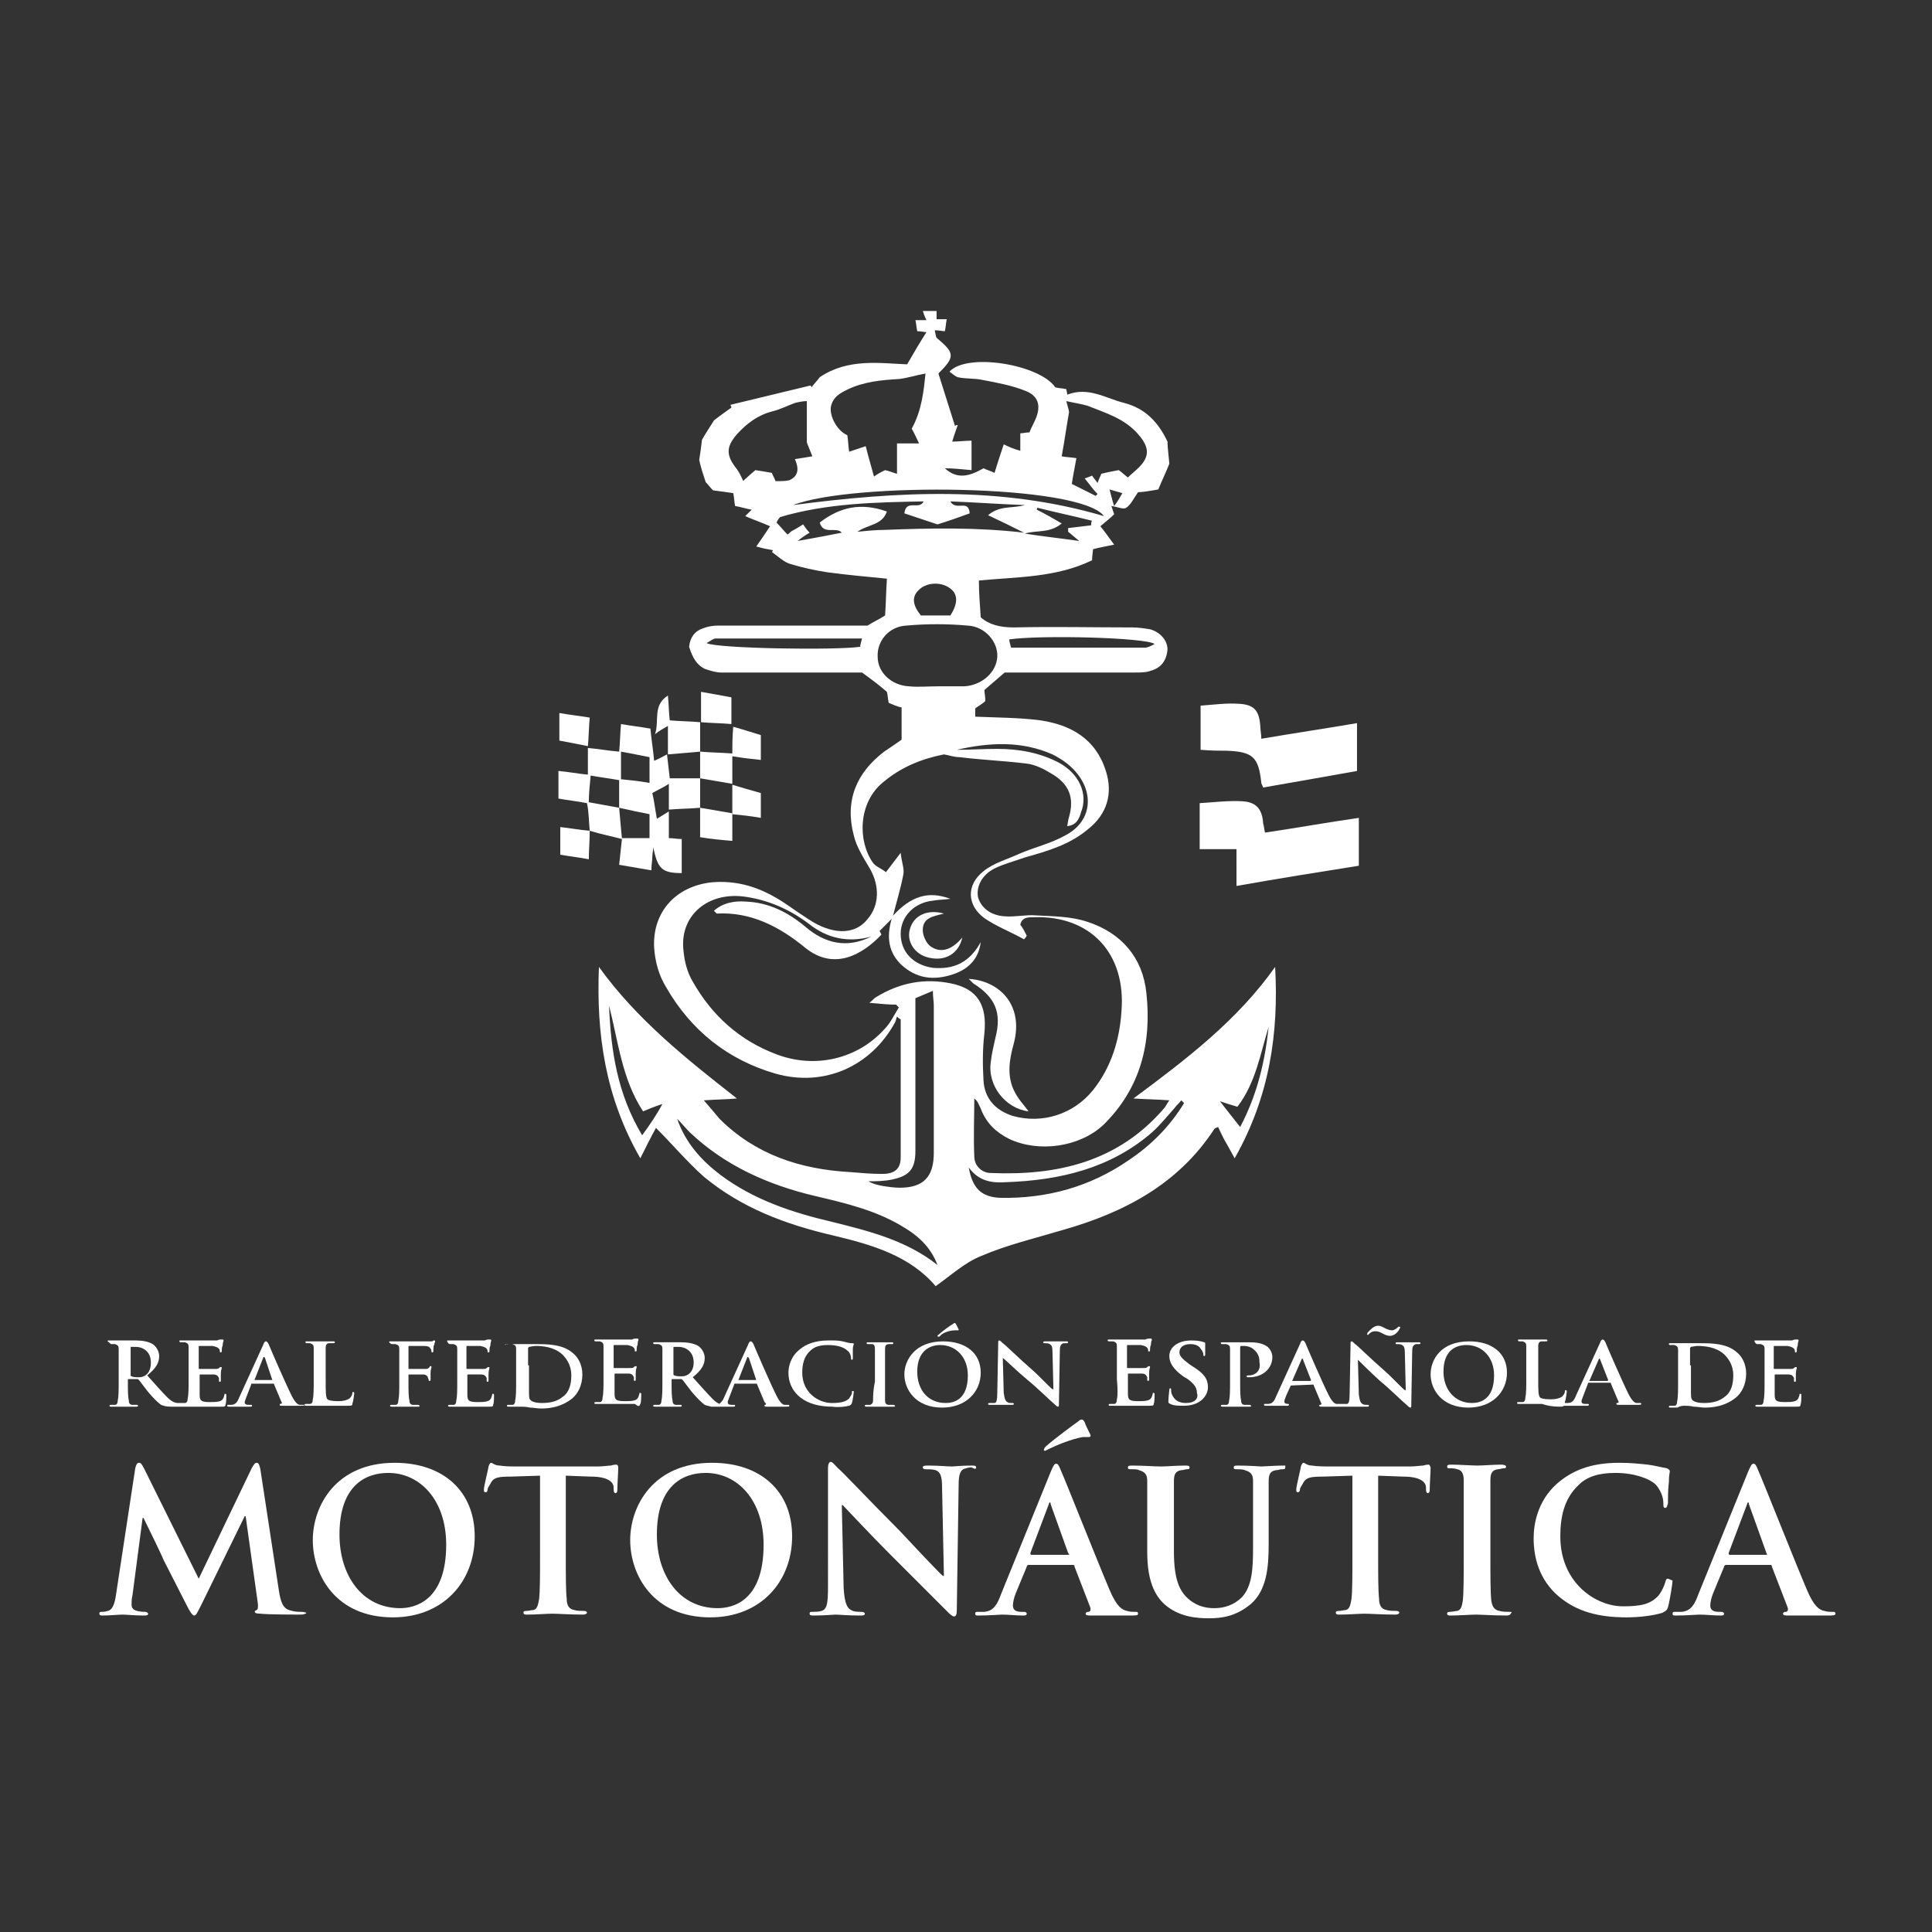 <?xml version="1.0" encoding="utf-8"?>
<!-- Generator: Adobe Illustrator 23.0.5, SVG Export Plug-In . SVG Version: 6.00 Build 0)  -->
<svg version="1.1" id="Capa_1" xmlns="http://www.w3.org/2000/svg" xmlns:xlink="http://www.w3.org/1999/xlink" x="0px" y="0px"
	 viewBox="0 0 210 210" style="enable-background:new 0 0 210 210;" xml:space="preserve">
<rect x="0" y="0" width="210" height="210" fill="#333333" stroke="none"/>
<style type="text/css">
	.st0{fill:#FFFFFF;}
</style>
<g>
	<path class="st0" d="M32.7,175.2c-0.3,0-0.7,0-1.3-0.2c-0.6-0.2-0.9-0.8-1.1-2.2l-2-13.1c-0.1-0.5-0.2-0.7-0.4-0.7
		s-0.3,0.2-0.5,0.5l-5.8,12.1l-5.9-11.9c-0.3-0.6-0.4-0.7-0.6-0.7s-0.3,0.2-0.4,0.6l-2.1,13.8c-0.1,0.7-0.3,1.6-0.9,1.7
		c-0.3,0.1-0.5,0.1-0.6,0.1c-0.2,0-0.3,0-0.3,0.2c0,0.2,0.2,0.2,0.4,0.2c0.7,0,1.7-0.1,2.1-0.1c0.4,0,1.4,0.1,2.3,0.1
		c0.3,0,0.5,0,0.5-0.2c0-0.1-0.2-0.2-0.3-0.2c-0.2,0-0.5,0-0.9-0.1c-0.4-0.1-0.6-0.3-0.6-0.7c0-0.3,0-0.6,0.1-1l1.1-8.4h0.1
		c0.8,1.6,2,4.1,2.2,4.6c0.3,0.6,2,3.9,2.5,4.9c0.3,0.6,0.6,1.1,0.8,1.1c0.2,0,0.3-0.2,0.8-1.2l4.7-9.6h0.1l1.3,9.3
		c0.1,0.6,0,0.9-0.1,0.9c-0.2,0.1-0.2,0.1-0.2,0.2c0,0.1,0.1,0.2,0.6,0.2c0.9,0.1,3.8,0.1,4.4,0.1c0.3,0,0.6-0.1,0.6-0.2
		C33,175.2,32.9,175.2,32.7,175.2z"/>
	<path class="st0" d="M42.9,159c-6.4,0-8.9,4.7-8.9,8.4c0,3.8,2.5,8.4,8.7,8.4c5.5,0,8.9-3.9,8.9-8.8S48.2,159,42.9,159z
		 M43.5,174.8c-4.1,0-6.6-3.5-6.6-8c0-5.3,2.8-6.7,5.3-6.7c3.5,0,6.3,3,6.3,7.8C48.5,174.1,45,174.8,43.5,174.8z"/>
	<path class="st0" d="M67,159.2c-0.1,0-0.3,0-0.6,0.1c-0.3,0-0.8,0.1-1.5,0.1h-8.5c-0.7,0-1.5,0-2.1-0.1c-0.5,0-0.8-0.3-0.9-0.3
		c-0.1,0-0.2,0.1-0.3,0.4c0,0.2-0.5,2.1-0.5,2.5c0,0.2,0,0.3,0.2,0.3c0.1,0,0.2-0.1,0.2-0.3c0-0.2,0.2-0.4,0.4-0.8
		c0.3-0.5,0.8-0.6,2.1-0.6l3.2-0.1v8.8c0,2,0,3.7-0.1,4.6c-0.1,0.6-0.2,1.1-0.6,1.2c-0.2,0-0.5,0.1-0.8,0.1c-0.3,0-0.3,0.1-0.3,0.2
		c0,0.2,0.2,0.2,0.4,0.2c0.9,0,2.2-0.1,2.7-0.1c0.6,0,2,0.1,3.4,0.1c0.2,0,0.4-0.1,0.4-0.2c0-0.1-0.1-0.2-0.3-0.2
		c-0.3,0-0.8,0-1.1-0.1c-0.6-0.1-0.8-0.6-0.8-1.2c-0.1-0.9-0.1-2.6-0.1-4.6v-8.8l2.7,0.1c1.9,0,2.5,0.6,2.5,1.2l0,0.2
		c0,0.3,0.1,0.4,0.2,0.4c0.1,0,0.2-0.1,0.2-0.3c0-0.6,0.1-2,0.1-2.5C67.2,159.3,67.1,159.2,67,159.2z"/>
	<path class="st0" d="M77.4,159c-6.4,0-8.9,4.7-8.9,8.4c0,3.8,2.5,8.4,8.7,8.4c5.5,0,8.9-3.9,8.9-8.8S82.7,159,77.4,159z M78,174.8
		c-4.1,0-6.6-3.5-6.6-8c0-5.3,2.8-6.7,5.3-6.7c3.5,0,6.3,3,6.3,7.8C83,174.1,79.6,174.8,78,174.8z"/>
	<path class="st0" d="M106.1,159.5c0-0.2-0.2-0.2-0.5-0.2c-1.1,0-1.9,0.1-2.1,0.1c-0.5,0-1.5-0.1-2.6-0.1c-0.3,0-0.6,0-0.6,0.2
		c0,0.1,0.1,0.2,0.3,0.2c0.3,0,0.8,0,1.1,0.1c0.5,0.2,0.7,0.6,0.7,1.9l0.2,9.6h-0.1c-0.4-0.3-3.3-3.4-4.7-4.9
		c-3.1-3.1-6.4-6.6-6.7-6.8c-0.4-0.4-0.6-0.7-0.8-0.7c-0.2,0-0.3,0.3-0.3,0.7L90,172.4c0,1.9-0.1,2.5-0.7,2.7
		c-0.3,0.1-0.7,0.1-1,0.1c-0.2,0-0.3,0-0.3,0.2c0,0.2,0.2,0.2,0.5,0.2c1.1,0,2.1-0.1,2.3-0.1c0.4,0,1.3,0.1,2.7,0.1
		c0.3,0,0.5,0,0.5-0.2c0-0.1-0.1-0.2-0.4-0.2c-0.3,0-0.8,0-1.1-0.2c-0.4-0.2-0.7-0.7-0.8-2.4l-0.2-9h0.1c0.4,0.4,2.8,3,5.1,5.3
		c2.2,2.2,5,5,6.3,6.3c0.2,0.2,0.5,0.5,0.7,0.5c0.2,0,0.3-0.2,0.3-0.7l0.2-13.6c0-1.2,0.2-1.7,0.8-1.8c0.3-0.1,0.4-0.1,0.6-0.1
		C106,159.7,106.1,159.7,106.1,159.5z"/>
	<path class="st0" d="M123.4,175.2c-0.3,0-0.6,0-0.9-0.1c-0.5-0.1-1.1-0.4-1.9-2.3c-1.4-3.3-4.8-11.9-5.3-13
		c-0.2-0.5-0.3-0.7-0.5-0.7c-0.2,0-0.3,0.2-0.6,0.9l-5.4,13.3c-0.4,1.1-0.8,1.8-1.8,1.9c-0.2,0-0.5,0-0.7,0c-0.2,0-0.3,0-0.3,0.2
		c0,0.2,0.1,0.2,0.4,0.2c1.1,0,2.3-0.1,2.5-0.1c0.7,0,1.6,0.1,2.3,0.1c0.2,0,0.4,0,0.4-0.2c0-0.1-0.1-0.2-0.3-0.2h-0.3
		c-0.7,0-0.9-0.3-0.9-0.7c0-0.3,0.1-0.8,0.3-1.3l1.2-2.9c0-0.1,0.1-0.2,0.2-0.2h4.8c0.1,0,0.2,0,0.2,0.2l1.7,4.4
		c0.1,0.3,0,0.5-0.2,0.5c-0.2,0-0.3,0.1-0.3,0.2c0,0.2,0.3,0.2,0.6,0.2c1.7,0,3.3,0,4.1,0c0.8,0,1,0,1-0.2
		C123.7,175.2,123.6,175.2,123.4,175.2z M116.1,169h-4c-0.1,0-0.1-0.1-0.1-0.2l2-5.3c0-0.1,0.1-0.2,0.1-0.2c0.1,0,0.1,0.1,0.1,0.2
		l1.9,5.3C116.3,169,116.2,169,116.1,169z"/>
	<path class="st0" d="M113.6,157.7c0,0,0.2-0.1,0.4-0.2c0.8-0.4,2.5-1.1,3.7-1.3c0.4,0,0.6,0,0.7,0c0.1,0,0.2-0.1,0.1-0.3
		c-0.3-0.6-0.5-1-0.6-1.3c-0.1-0.2-0.2-0.3-0.3-0.3c-0.1,0-0.2,0-0.4,0.2c-0.3,0.2-2.6,1.9-3.5,2.7c-0.1,0.1-0.2,0.2-0.2,0.3
		C113.4,157.6,113.5,157.7,113.6,157.7z"/>
	<path class="st0" d="M139.5,159.3c-0.8,0-2.2,0.1-2.4,0.1c0,0-1.4-0.1-2.5-0.1c-0.3,0-0.5,0-0.5,0.2s0.1,0.2,0.4,0.2
		c0.2,0,0.6,0,0.8,0.1c0.7,0.2,0.9,0.5,0.9,1.2c0,0.7,0,1.3,0,4.6v2.7c0,2.2-0.1,4.1-1.2,5.3c-0.9,0.9-2,1.2-3,1.2
		c-0.7,0-1.7-0.1-2.7-0.9c-1.1-0.9-1.7-2.2-1.7-5.3v-3c0-3.3,0-3.9,0-4.6c0-0.8,0.2-1.1,0.8-1.2c0.3,0,0.4-0.1,0.6-0.1
		c0.2,0,0.3,0,0.3-0.2s-0.2-0.2-0.5-0.2c-0.8,0-2.1,0.1-2.6,0.1c-0.6,0-2-0.1-3.1-0.1c-0.3,0-0.5,0-0.5,0.2s0.1,0.2,0.4,0.2
		c0.3,0,0.7,0,0.8,0.1c0.7,0.2,0.9,0.5,0.9,1.2c0,0.7,0,1.3,0,4.6v3.1c0,3.1,0.8,4.7,1.9,5.7c1.6,1.4,3.6,1.5,4.8,1.5
		c1.4,0,2.9-0.2,4.5-1.5c1.8-1.5,2-4.1,2-6.5v-2.3c0-3.3,0-3.9,0-4.6c0-0.8,0.2-1.1,0.8-1.2c0.3,0,0.4-0.1,0.6-0.1
		c0.3,0,0.4,0,0.4-0.2S139.8,159.3,139.5,159.3z"/>
	<path class="st0" d="M155.3,159.2c-0.1,0-0.3,0-0.6,0.1c-0.3,0-0.8,0.1-1.5,0.1h-8.5c-0.7,0-1.5,0-2.1-0.1c-0.5,0-0.8-0.3-0.9-0.3
		c-0.1,0-0.2,0.1-0.3,0.4c0,0.2-0.5,2.1-0.5,2.5c0,0.2,0,0.3,0.2,0.3c0.1,0,0.2-0.1,0.2-0.3c0-0.2,0.2-0.4,0.4-0.8
		c0.3-0.5,0.8-0.6,2.1-0.6l3.2-0.1v8.8c0,2,0,3.7-0.1,4.6c-0.1,0.6-0.2,1.1-0.6,1.2c-0.2,0-0.5,0.1-0.8,0.1c-0.3,0-0.3,0.1-0.3,0.2
		c0,0.2,0.2,0.2,0.4,0.2c0.9,0,2.2-0.1,2.7-0.1c0.6,0,2,0.1,3.4,0.1c0.2,0,0.4-0.1,0.4-0.2c0-0.1-0.1-0.2-0.3-0.2
		c-0.3,0-0.8,0-1.1-0.1c-0.6-0.1-0.8-0.6-0.8-1.2c-0.1-0.9-0.1-2.6-0.1-4.6v-8.8l2.7,0.1c1.9,0,2.5,0.6,2.5,1.2l0,0.2
		c0,0.3,0.1,0.4,0.2,0.4c0.1,0,0.2-0.1,0.2-0.3c0-0.6,0.1-2,0.1-2.5C155.4,159.3,155.4,159.2,155.3,159.2z"/>
	<path class="st0" d="M164.1,175.2c-0.3,0-0.8,0-1.1-0.1c-0.6-0.1-0.8-0.5-0.9-1.1c-0.1-0.9-0.1-2.6-0.1-4.7v-3.8c0-3.3,0-3.9,0-4.6
		c0-0.8,0.2-1.1,0.8-1.2c0.3,0,0.4-0.1,0.6-0.1c0.2,0,0.3,0,0.3-0.2c0-0.1-0.2-0.2-0.5-0.2c-0.8,0-2.1,0.1-2.6,0.1
		c-0.6,0-2-0.1-2.8-0.1c-0.3,0-0.5,0-0.5,0.2c0,0.2,0.1,0.2,0.3,0.2c0.3,0,0.5,0,0.8,0.1c0.5,0.1,0.7,0.5,0.7,1.2c0,0.7,0,1.3,0,4.6
		v3.8c0,2.1,0,3.8-0.1,4.7c-0.1,0.6-0.2,1-0.6,1.1c-0.2,0-0.5,0.1-0.8,0.1c-0.3,0-0.3,0.1-0.3,0.2c0,0.2,0.2,0.2,0.4,0.2
		c0.9,0,2.2-0.1,2.7-0.1c0.6,0,1.9,0.1,3.4,0.1c0.2,0,0.4-0.1,0.4-0.2C164.4,175.2,164.3,175.2,164.1,175.2z"/>
	<path class="st0" d="M181.3,171.6c-0.2,0-0.2,0.1-0.3,0.4c-0.1,0.4-0.4,1-0.7,1.4c-0.9,1-2,1.2-3.9,1.2c-2.9,0-6.8-2.5-6.8-7.6
		c0-2.1,0.4-4.1,2-5.6c0.9-0.9,2.2-1.3,4-1.3c2,0,3.7,0.6,4.4,1.3c0.5,0.6,0.8,1.3,0.8,2c0,0.3,0,0.5,0.2,0.5c0.2,0,0.2-0.2,0.3-0.5
		c0-0.4,0-1.6,0.1-2.3c0-0.8,0.1-1,0.1-1.2c0-0.1-0.1-0.2-0.3-0.3c-0.6-0.1-1.3-0.3-2.1-0.4c-1-0.1-1.8-0.2-3.1-0.2
		c-3.2,0-5.2,0.9-6.8,2.3c-2.1,1.9-2.5,4.4-2.5,5.9c0,2.1,0.6,4.5,2.7,6.3c2,1.7,4.4,2.3,7.4,2.3c1.4,0,3-0.2,3.9-0.5
		c0.4-0.2,0.5-0.3,0.6-0.6c0.2-0.7,0.5-2.6,0.5-2.9C181.5,171.7,181.4,171.6,181.3,171.6z"/>
	<path class="st0" d="M199.2,175.2c-0.3,0-0.6,0-0.9-0.1c-0.5-0.1-1.1-0.4-1.9-2.3c-1.4-3.3-4.8-11.9-5.3-13
		c-0.2-0.5-0.3-0.7-0.5-0.7c-0.2,0-0.3,0.2-0.6,0.9l-5.4,13.3c-0.4,1.1-0.8,1.8-1.8,1.9c-0.2,0-0.5,0-0.7,0c-0.2,0-0.3,0-0.3,0.2
		c0,0.2,0.1,0.2,0.4,0.2c1.1,0,2.3-0.1,2.5-0.1c0.7,0,1.6,0.1,2.3,0.1c0.2,0,0.4,0,0.4-0.2c0-0.1-0.1-0.2-0.3-0.2h-0.3
		c-0.7,0-0.9-0.3-0.9-0.7c0-0.3,0.1-0.8,0.3-1.3l1.2-2.9c0-0.1,0.1-0.2,0.2-0.2h4.8c0.1,0,0.2,0,0.2,0.2l1.7,4.4
		c0.1,0.3,0,0.5-0.2,0.5c-0.2,0-0.3,0.1-0.3,0.2c0,0.2,0.3,0.2,0.6,0.2c1.7,0,3.3,0,4.1,0c0.8,0,1,0,1-0.2
		C199.5,175.2,199.4,175.2,199.2,175.2z M192,169h-4c-0.1,0-0.1-0.1-0.1-0.2l2-5.3c0-0.1,0.1-0.2,0.1-0.2c0.1,0,0.1,0.1,0.1,0.2
		l1.9,5.3C192.1,169,192.1,169,192,169z"/>
	<path class="st0" d="M12.1,146.1c0.1,0,0.3,0,0.4,0c0.3,0.1,0.4,0.2,0.4,0.5c0,0.3,0,0.6,0,2v1.6c0,0.8,0,1.6-0.1,2
		c0,0.3-0.1,0.5-0.3,0.5c-0.1,0-0.2,0-0.4,0c-0.1,0-0.2,0-0.2,0.1c0,0.1,0.1,0.1,0.2,0.1c0.4,0,1,0,1.2,0c0.2,0,0.9,0,1.5,0
		c0.1,0,0.2,0,0.2-0.1c0,0,0-0.1-0.1-0.1c-0.1,0-0.3,0-0.5,0c-0.3,0-0.4-0.2-0.4-0.5c-0.1-0.4-0.1-1.1-0.1-2V150
		c0-0.1,0-0.1,0.1-0.1l0.9,0c0.1,0,0.1,0,0.2,0.1c0.1,0.1,0.6,0.8,1,1.3c0.6,0.7,1,1.1,1.4,1.4c0.3,0.1,0.5,0.2,1.1,0.2h1
		c0,0,0.1,0,0.1,0c0,0,0.1,0,0.1,0c0.2,0,0.5,0,0.7,0c0.2,0,0.5,0,0.6,0c0.3,0,0.6,0,1.1,0c0.4,0,1,0,1.8,0c0.4,0,0.5,0,0.5-0.2
		c0.1-0.2,0.1-0.8,0.1-1c0-0.1,0-0.2-0.1-0.2c-0.1,0-0.1,0-0.1,0.1c-0.1,0.4-0.2,0.6-0.5,0.7c-0.3,0.1-0.7,0.1-1,0.1
		c-1,0-1.2-0.1-1.2-0.8c0-0.3,0-1.1,0-1.4v-0.7c0-0.1,0-0.1,0.1-0.1c0.2,0,1.3,0,1.4,0c0.4,0,0.5,0.2,0.6,0.4c0,0.1,0,0.2,0,0.3
		c0,0,0,0.1,0.1,0.1c0.1,0,0.1-0.1,0.1-0.2c0-0.1,0-0.4,0-0.6c0-0.5,0.1-0.6,0.1-0.7c0-0.1,0-0.1-0.1-0.1c-0.1,0-0.1,0-0.2,0.1
		c-0.1,0.1-0.2,0.1-0.5,0.1c-0.2,0-1.4,0-1.6,0c-0.1,0-0.1,0-0.1-0.1v-2.3c0-0.1,0-0.1,0.1-0.1c0.2,0,1.3,0,1.4,0
		c0.5,0.1,0.6,0.2,0.7,0.3c0.1,0.1,0.1,0.3,0.1,0.3c0,0.1,0,0.1,0.1,0.1c0.1,0,0.1-0.1,0.1-0.1c0-0.1,0-0.5,0.1-0.6
		c0-0.4,0.1-0.5,0.1-0.6c0,0,0-0.1-0.1-0.1c-0.1,0-0.1,0-0.2,0c-0.1,0-0.2,0-0.4,0.1c-0.2,0-2.2,0-2.5,0c-0.1,0-0.4,0-0.6,0
		c-0.3,0-0.5,0-0.8,0c-0.2,0-0.2,0-0.2,0.1c0,0.1,0.1,0.1,0.2,0.1c0.1,0,0.3,0,0.4,0c0.3,0.1,0.4,0.2,0.4,0.5c0,0.3,0,0.6,0,2v1.6
		c0,0.8,0,1.6-0.1,2c0,0.3-0.1,0.5-0.3,0.5c-0.1,0-0.2,0-0.4,0c0,0,0,0-0.1,0c0,0,0,0,0,0c-0.1,0-0.2,0-0.3,0
		c-0.2,0-0.6-0.1-1.1-0.6c-0.6-0.6-1.3-1.4-2.2-2.4c1-0.8,1.3-1.4,1.3-2.1c0-0.6-0.4-1.1-0.7-1.3c-0.5-0.3-1.2-0.4-1.9-0.4
		c-0.3,0-1.1,0-1.4,0c-0.2,0-0.9,0-1.4,0c-0.2,0-0.2,0-0.2,0.1C12,146,12,146.1,12.1,146.1z M14.2,146.5c0-0.1,0-0.1,0.1-0.1
		c0.1,0,0.3,0,0.5,0c0.6,0,1.6,0.4,1.6,1.7c0,0.8-0.3,1.2-0.6,1.4c-0.2,0.1-0.3,0.2-0.7,0.2c-0.3,0-0.6,0-0.8-0.1
		c-0.1,0-0.1-0.1-0.1-0.2V146.5z"/>
	<path class="st0" d="M33,152.7c-0.1,0-0.3,0-0.4,0c-0.2,0-0.5-0.2-0.9-1c-0.7-1.4-2.3-5.1-2.5-5.6c-0.1-0.2-0.2-0.3-0.3-0.3
		c-0.1,0-0.2,0.1-0.3,0.4l-2.6,5.7c-0.2,0.5-0.4,0.8-0.9,0.8c-0.1,0-0.2,0-0.3,0c-0.1,0-0.1,0-0.1,0.1c0,0.1,0.1,0.1,0.2,0.1
		c0.5,0,1.1,0,1.2,0c0.3,0,0.8,0,1.1,0c0.1,0,0.2,0,0.2-0.1c0-0.1,0-0.1-0.2-0.1h-0.2c-0.3,0-0.4-0.1-0.4-0.3c0-0.1,0.1-0.3,0.2-0.6
		l0.5-1.3c0-0.1,0-0.1,0.1-0.1h2.3c0.1,0,0.1,0,0.1,0.1l0.8,1.9c0.1,0.1,0,0.2-0.1,0.2c-0.1,0-0.1,0-0.1,0.1c0,0.1,0.1,0.1,0.3,0.1
		c0.8,0,1.6,0,1.9,0c0.4,0,0.5,0,0.5-0.1C33.2,152.7,33.1,152.7,33,152.7z M29.6,150h-1.9c0,0-0.1,0,0-0.1l0.9-2.3
		c0,0,0-0.1,0.1-0.1s0,0,0.1,0.1L29.6,150C29.6,150,29.6,150,29.6,150z"/>
	<path class="st0" d="M34.8,152.8c0.4,0,0.8,0,1.2,0c0.5,0,1,0,1.7,0c0.5,0,0.6,0,0.6-0.2c0.1-0.3,0.2-1,0.2-1.1
		c0-0.1,0-0.2-0.1-0.2c-0.1,0-0.1,0.1-0.1,0.1c0,0.2-0.1,0.4-0.3,0.6c-0.3,0.2-0.7,0.3-1.2,0.3c-0.8,0-1.1-0.1-1.2-0.2
		c-0.2-0.2-0.2-0.8-0.2-2v-1.6c0-1.4,0-1.7,0-2c0-0.3,0.1-0.5,0.4-0.5c0.1,0,0.3,0,0.4,0c0.1,0,0.2,0,0.2-0.1c0-0.1-0.1-0.1-0.2-0.1
		c-0.4,0-1.1,0-1.4,0c-0.3,0-0.9,0-1.4,0c-0.2,0-0.2,0-0.2,0.1c0,0.1,0.1,0.1,0.2,0.1c0.1,0,0.3,0,0.3,0c0.3,0.1,0.4,0.2,0.4,0.5
		c0,0.3,0,0.6,0,2v1.6c0,0.8,0,1.6-0.1,2c0,0.3-0.1,0.5-0.3,0.5c-0.1,0-0.2,0-0.4,0c-0.1,0-0.2,0-0.2,0.1c0,0.1,0.1,0.1,0.2,0.1
		c0.2,0,0.5,0,0.7,0C34.5,152.8,34.7,152.8,34.8,152.8z"/>
	<path class="st0" d="M42.6,146.1c0.1,0,0.3,0,0.4,0c0.3,0.1,0.4,0.2,0.4,0.5c0,0.3,0,0.6,0,2v1.6c0,0.9,0,1.6-0.1,2
		c0,0.3-0.1,0.5-0.3,0.5c-0.1,0-0.2,0-0.4,0c-0.1,0-0.2,0-0.2,0.1c0,0.1,0.1,0.1,0.2,0.1c0.4,0,1,0,1.3,0c0.3,0,0.9,0,1.5,0
		c0.2,0,0.2,0,0.2-0.1c0,0,0-0.1-0.2-0.1c-0.1,0-0.4,0-0.5,0c-0.3,0-0.4-0.2-0.4-0.5c-0.1-0.4-0.1-1.1-0.1-2v-0.7
		c0-0.1,0-0.1,0.1-0.1c0.2,0,1.3,0,1.5,0c0.3,0,0.5,0.2,0.5,0.3c0,0.1,0.1,0.2,0.1,0.3c0,0.1,0,0.1,0.1,0.1c0.1,0,0.1-0.1,0.1-0.2
		c0-0.1,0-0.5,0-0.7c0-0.3,0.1-0.5,0.1-0.6c0-0.1,0-0.1-0.1-0.1c-0.1,0-0.1,0-0.1,0.1c-0.1,0.1-0.2,0.2-0.4,0.2c-0.1,0-0.3,0-0.5,0
		l-1.3,0c-0.1,0-0.1,0-0.1-0.1v-2.3c0-0.1,0-0.1,0.1-0.1l1.6,0c0.4,0,0.6,0.1,0.7,0.3c0.1,0.1,0.1,0.3,0.1,0.3c0,0.1,0,0.1,0.1,0.1
		c0.1,0,0.1-0.1,0.1-0.1c0-0.1,0-0.7,0.1-0.7c0-0.2,0.1-0.3,0.1-0.4c0,0,0-0.1-0.1-0.1c-0.1,0-0.1,0-0.2,0.1c-0.1,0-0.2,0-0.4,0
		c-0.2,0-2.3,0-2.7,0c-0.1,0-0.4,0-0.6,0c-0.3,0-0.6,0-0.8,0c-0.2,0-0.2,0-0.2,0.1C42.4,146,42.5,146.1,42.6,146.1z"/>
	<path class="st0" d="M48.9,146.1c0.1,0,0.3,0,0.4,0c0.3,0.1,0.4,0.2,0.4,0.5c0,0.3,0,0.6,0,2v1.6c0,0.8,0,1.6-0.1,2
		c0,0.3-0.1,0.5-0.3,0.5c-0.1,0-0.2,0-0.4,0c-0.1,0-0.2,0-0.2,0.1c0,0.1,0.1,0.1,0.2,0.1c0.2,0,0.5,0,0.7,0c0.2,0,0.5,0,0.6,0
		c0.3,0,0.6,0,1.1,0c0.4,0,1,0,1.8,0c0.4,0,0.5,0,0.5-0.2c0.1-0.2,0.1-0.8,0.1-1c0-0.1,0-0.2-0.1-0.2c-0.1,0-0.1,0-0.1,0.1
		c-0.1,0.4-0.2,0.6-0.5,0.7c-0.3,0.1-0.7,0.1-1,0.1c-1,0-1.2-0.1-1.2-0.8c0-0.3,0-1.1,0-1.4v-0.7c0-0.1,0-0.1,0.1-0.1
		c0.2,0,1.3,0,1.4,0c0.4,0,0.5,0.2,0.6,0.4c0,0.1,0,0.2,0,0.3c0,0,0,0.1,0.1,0.1c0.1,0,0.1-0.1,0.1-0.2c0-0.1,0-0.4,0-0.6
		c0-0.5,0.1-0.6,0.1-0.7c0-0.1,0-0.1-0.1-0.1c-0.1,0-0.1,0-0.2,0.1c-0.1,0.1-0.2,0.1-0.5,0.1c-0.2,0-1.4,0-1.6,0
		c-0.1,0-0.1,0-0.1-0.1v-2.3c0-0.1,0-0.1,0.1-0.1c0.2,0,1.3,0,1.4,0c0.5,0.1,0.6,0.2,0.7,0.3c0.1,0.1,0.1,0.3,0.1,0.3
		c0,0.1,0,0.1,0.1,0.1c0.1,0,0.1-0.1,0.1-0.1c0-0.1,0-0.5,0.1-0.6c0-0.4,0.1-0.5,0.1-0.6c0,0,0-0.1-0.1-0.1c-0.1,0-0.1,0-0.2,0
		c-0.1,0-0.2,0-0.4,0.1c-0.2,0-2.2,0-2.5,0c-0.1,0-0.4,0-0.6,0c-0.3,0-0.5,0-0.8,0c-0.2,0-0.2,0-0.2,0.1
		C48.7,146,48.8,146.1,48.9,146.1z"/>
	<path class="st0" d="M55.3,146.1c0.1,0,0.3,0,0.4,0c0.3,0.1,0.4,0.2,0.4,0.5c0,0.3,0,0.6,0,2v1.6c0,0.8,0,1.6-0.1,2
		c0,0.3-0.1,0.5-0.3,0.5c-0.1,0-0.2,0-0.4,0c-0.1,0-0.2,0-0.2,0.1c0,0.1,0.1,0.1,0.2,0.1c0.2,0,0.5,0,0.7,0c0.2,0,0.5,0,0.6,0
		c0.3,0,0.6,0,1,0.1c0.4,0,0.8,0.1,1.2,0.1c1.9,0,2.9-0.7,3.4-1.1c0.6-0.5,1.1-1.4,1.1-2.6c0-1.1-0.5-1.9-1-2.3c-1.1-1-2.8-1-4.1-1
		c-0.6,0-1.3,0-1.6,0c-0.3,0-0.9,0-1.5,0c-0.2,0-0.2,0-0.2,0.1C55.1,146,55.2,146.1,55.3,146.1z M57.4,148.4c0-0.7,0-1.5,0-1.8
		c0-0.1,0-0.1,0.1-0.2c0.1,0,0.5-0.1,0.7-0.1c0.8,0,2,0.1,2.9,0.9c0.4,0.4,1,1.1,1,2.3c0,0.9-0.2,1.8-0.9,2.3
		c-0.6,0.5-1.3,0.7-2.3,0.7c-0.8,0-1.2-0.2-1.3-0.4c-0.1-0.1-0.1-0.5-0.1-0.7c0-0.2,0-0.9,0-1.9V148.4z"/>
	<path class="st0" d="M69.6,152.6c0.1-0.2,0.1-0.8,0.1-1c0-0.1,0-0.2-0.1-0.2c-0.1,0-0.1,0-0.1,0.1c-0.1,0.4-0.2,0.6-0.5,0.7
		c-0.3,0.1-0.7,0.1-1,0.1c-1,0-1.2-0.1-1.2-0.8c0-0.3,0-1.1,0-1.4v-0.7c0-0.1,0-0.1,0.1-0.1c0.2,0,1.3,0,1.4,0
		c0.4,0,0.5,0.2,0.6,0.4c0,0.1,0,0.2,0,0.3c0,0,0,0.1,0.1,0.1c0.1,0,0.1-0.1,0.1-0.2c0-0.1,0-0.4,0-0.6c0-0.5,0.1-0.6,0.1-0.7
		c0-0.1,0-0.1-0.1-0.1c-0.1,0-0.1,0-0.2,0.1c-0.1,0.1-0.2,0.1-0.5,0.1c-0.2,0-1.4,0-1.6,0c-0.1,0-0.1,0-0.1-0.1v-2.3
		c0-0.1,0-0.1,0.1-0.1c0.2,0,1.3,0,1.4,0c0.5,0.1,0.6,0.2,0.7,0.3c0.1,0.1,0.1,0.3,0.1,0.3c0,0.1,0,0.1,0.1,0.1
		c0.1,0,0.1-0.1,0.1-0.1c0-0.1,0-0.5,0.1-0.6c0-0.4,0.1-0.5,0.1-0.6c0,0,0-0.1-0.1-0.1c-0.1,0-0.1,0-0.2,0c-0.1,0-0.2,0-0.4,0.1
		c-0.2,0-2.2,0-2.5,0c-0.1,0-0.4,0-0.6,0c-0.3,0-0.5,0-0.8,0c-0.2,0-0.2,0-0.2,0.1c0,0.1,0.1,0.1,0.2,0.1c0.1,0,0.3,0,0.4,0
		c0.3,0.1,0.4,0.2,0.4,0.5c0,0.3,0,0.6,0,2v1.6c0,0.8,0,1.6-0.1,2c0,0.3-0.1,0.5-0.3,0.5c-0.1,0-0.2,0-0.4,0c-0.1,0-0.2,0-0.2,0.1
		c0,0.1,0.1,0.1,0.2,0.1c0.2,0,0.5,0,0.7,0c0.2,0,0.5,0,0.6,0c0.3,0,0.6,0,1.1,0c0.4,0,1,0,1.8,0C69.4,152.9,69.5,152.9,69.6,152.6z
		"/>
	<path class="st0" d="M83.2,152.7c-0.1,0-0.1,0-0.1,0.1c0,0.1,0.1,0.1,0.3,0.1c0.8,0,1.6,0,1.9,0c0.4,0,0.5,0,0.5-0.1
		c0-0.1-0.1-0.1-0.1-0.1c-0.1,0-0.3,0-0.4,0c-0.2,0-0.5-0.2-0.9-1c-0.7-1.4-2.3-5.1-2.5-5.6c-0.1-0.2-0.2-0.3-0.3-0.3
		c-0.1,0-0.2,0.1-0.3,0.4l-2.6,5.7c-0.1,0.3-0.3,0.5-0.5,0.7c-0.2-0.1-0.4-0.2-0.7-0.5c-0.6-0.6-1.3-1.4-2.2-2.4
		c1-0.8,1.3-1.4,1.3-2.1c0-0.6-0.4-1.1-0.7-1.3c-0.5-0.3-1.2-0.4-1.9-0.4c-0.3,0-1.1,0-1.4,0c-0.2,0-0.9,0-1.4,0
		c-0.2,0-0.2,0-0.2,0.1c0,0.1,0.1,0.1,0.2,0.1c0.1,0,0.3,0,0.4,0c0.3,0.1,0.4,0.2,0.4,0.5c0,0.3,0,0.6,0,2v1.6c0,0.8,0,1.6-0.1,2
		c0,0.3-0.1,0.5-0.3,0.5c-0.1,0-0.2,0-0.4,0c-0.1,0-0.2,0-0.2,0.1c0,0.1,0.1,0.1,0.2,0.1c0.4,0,1,0,1.2,0c0.2,0,0.9,0,1.5,0
		c0.1,0,0.2,0,0.2-0.1c0,0,0-0.1-0.1-0.1c-0.1,0-0.3,0-0.5,0c-0.3,0-0.4-0.2-0.4-0.5c-0.1-0.4-0.1-1.1-0.1-2V150
		c0-0.1,0-0.1,0.1-0.1l0.9,0c0.1,0,0.1,0,0.2,0.1c0.1,0.1,0.6,0.8,1,1.3c0.6,0.7,1,1.1,1.4,1.4c0.2,0.1,0.4,0.1,0.7,0.2
		c0,0,0,0,0.1,0c0.1,0,0.1,0,0.2,0c0,0,0.1,0,0.1,0h1c0.1,0,0.1,0,0.1,0c0.3,0,0.6,0,0.9,0c0.1,0,0.2,0,0.2-0.1c0-0.1,0-0.1-0.2-0.1
		h-0.2c-0.3,0-0.4-0.1-0.4-0.3c0-0.1,0.1-0.3,0.2-0.6l0.5-1.3c0-0.1,0-0.1,0.1-0.1h2.3c0.1,0,0.1,0,0.1,0.1l0.8,1.9
		C83.3,152.6,83.3,152.6,83.2,152.7z M74.8,149.4c-0.2,0.1-0.3,0.2-0.7,0.2c-0.3,0-0.6,0-0.8-0.1c-0.1,0-0.1-0.1-0.1-0.2v-2.8
		c0-0.1,0-0.1,0.1-0.1c0.1,0,0.3,0,0.5,0c0.6,0,1.6,0.4,1.6,1.7C75.4,148.8,75.1,149.2,74.8,149.4z M82.2,150h-1.9c0,0-0.1,0,0-0.1
		l0.9-2.3c0,0,0-0.1,0.1-0.1c0,0,0,0,0.1,0.1L82.2,150C82.2,150,82.2,150,82.2,150z"/>
	<path class="st0" d="M92.3,152.8c0.2-0.1,0.2-0.1,0.3-0.3c0.1-0.3,0.2-1.1,0.2-1.2c0-0.1,0-0.1-0.1-0.1c-0.1,0-0.1,0-0.1,0.2
		c0,0.2-0.2,0.4-0.3,0.6c-0.4,0.4-1,0.5-1.9,0.5c-1.4,0-3.2-1.1-3.2-3.3c0-0.9,0.2-1.8,0.9-2.4c0.4-0.4,1-0.6,1.9-0.6
		c0.9,0,1.7,0.2,2.1,0.6c0.3,0.2,0.4,0.6,0.4,0.8c0,0.1,0,0.2,0.1,0.2c0.1,0,0.1-0.1,0.1-0.2c0-0.2,0-0.7,0-1c0-0.3,0.1-0.4,0.1-0.5
		c0-0.1,0-0.1-0.2-0.1c-0.3,0-0.6-0.1-1-0.2c-0.5-0.1-0.8-0.1-1.5-0.1c-1.5,0-2.5,0.4-3.2,1c-1,0.8-1.2,1.9-1.2,2.5
		c0,0.9,0.3,1.9,1.3,2.7c0.9,0.7,2.1,1,3.5,1C91.1,153,91.9,152.9,92.3,152.8z"/>
	<path class="st0" d="M94.9,152.2c0,0.3-0.1,0.4-0.3,0.5c-0.1,0-0.2,0-0.4,0c-0.1,0-0.2,0-0.2,0.1c0,0.1,0.1,0.1,0.2,0.1
		c0.4,0,1,0,1.3,0c0.3,0,0.9,0,1.6,0c0.1,0,0.2,0,0.2-0.1c0,0-0.1-0.1-0.2-0.1c-0.2,0-0.4,0-0.5,0c-0.3,0-0.4-0.2-0.4-0.5
		c0-0.4,0-1.1,0-2v-1.6c0-1.4,0-1.7,0-2c0-0.3,0.1-0.5,0.4-0.5c0.1,0,0.2,0,0.3,0c0.1,0,0.2,0,0.2-0.1c0-0.1-0.1-0.1-0.2-0.1
		c-0.4,0-1,0-1.2,0c-0.3,0-0.9,0-1.3,0c-0.2,0-0.2,0-0.2,0.1c0,0.1,0.1,0.1,0.2,0.1c0.1,0,0.3,0,0.4,0c0.2,0,0.3,0.2,0.3,0.5
		c0,0.3,0,0.6,0,2v1.6C94.9,151.1,94.9,151.8,94.9,152.2z"/>
	<path class="st0" d="M103.8,144.6c0.2,0,0.3,0,0.3,0c0.1,0,0.1,0,0.1-0.1c-0.1-0.2-0.2-0.4-0.3-0.6c-0.1-0.1-0.1-0.1-0.1-0.1
		c0,0-0.1,0-0.2,0.1c-0.2,0.1-1.2,0.8-1.6,1.2c-0.1,0-0.1,0.1-0.1,0.1c0,0,0,0.1,0.1,0.1c0,0,0.1,0,0.2-0.1
		C102.4,144.9,103.2,144.6,103.8,144.6z"/>
	<path class="st0" d="M98.3,149.4c0,1.6,1.2,3.6,4.1,3.6c2.6,0,4.2-1.7,4.2-3.8c0-2.1-1.6-3.4-4.1-3.4
		C99.5,145.8,98.3,147.8,98.3,149.4z M102.2,146.2c1.7,0,3,1.3,3,3.3c0,2.7-1.6,3-2.4,3c-2,0-3.1-1.5-3.1-3.4
		C99.7,146.8,101.1,146.2,102.2,146.2z"/>
	<path class="st0" d="M111.7,150c1.1,0.9,2.4,2.2,3,2.7c0.1,0.1,0.2,0.2,0.3,0.2c0.1,0,0.1-0.1,0.1-0.3l0.1-5.8
		c0-0.5,0.1-0.7,0.4-0.8c0.1,0,0.2,0,0.3,0c0.1,0,0.2,0,0.2-0.1c0-0.1-0.1-0.1-0.2-0.1c-0.5,0-0.9,0-1,0c-0.2,0-0.7,0-1.2,0
		c-0.2,0-0.3,0-0.3,0.1c0,0.1,0,0.1,0.2,0.1c0.1,0,0.4,0,0.5,0.1c0.2,0.1,0.3,0.3,0.3,0.8l0.1,4.1h-0.1c-0.2-0.1-1.5-1.5-2.2-2.1
		c-1.5-1.3-3-2.8-3.2-2.9c-0.2-0.2-0.3-0.3-0.4-0.3c-0.1,0-0.1,0.1-0.1,0.3l-0.1,5.4c0,0.8-0.1,1.1-0.3,1.1c-0.1,0-0.3,0-0.5,0
		c-0.1,0-0.2,0-0.2,0.1c0,0.1,0.1,0.1,0.2,0.1c0.5,0,1,0,1.1,0c0.2,0,0.6,0,1.3,0c0.1,0,0.2,0,0.2-0.1c0-0.1-0.1-0.1-0.2-0.1
		c-0.2,0-0.4,0-0.5-0.1c-0.2-0.1-0.3-0.3-0.4-1l-0.1-3.8h0C109.4,147.9,110.6,149.1,111.7,150z"/>
	<path class="st0" d="M121.4,152.1c0,0.3-0.1,0.5-0.3,0.5c-0.1,0-0.2,0-0.4,0c-0.1,0-0.2,0-0.2,0.1c0,0.1,0.1,0.1,0.2,0.1
		c0.2,0,0.5,0,0.7,0c0.2,0,0.5,0,0.6,0c0.3,0,0.6,0,1.1,0c0.4,0,1,0,1.8,0c0.4,0,0.5,0,0.5-0.2c0.1-0.2,0.1-0.8,0.1-1
		c0-0.1,0-0.2-0.1-0.2c-0.1,0-0.1,0-0.1,0.1c-0.1,0.4-0.2,0.6-0.5,0.7s-0.7,0.1-1,0.1c-1,0-1.2-0.1-1.2-0.8c0-0.3,0-1.1,0-1.4v-0.7
		c0-0.1,0-0.1,0.1-0.1c0.2,0,1.3,0,1.4,0c0.4,0,0.5,0.2,0.6,0.4c0,0.1,0,0.2,0,0.3c0,0,0,0.1,0.1,0.1c0.1,0,0.1-0.1,0.1-0.2
		c0-0.1,0-0.4,0-0.6c0-0.5,0.1-0.6,0.1-0.7c0-0.1,0-0.1-0.1-0.1c-0.1,0-0.1,0-0.2,0.1c-0.1,0.1-0.2,0.1-0.5,0.1c-0.2,0-1.4,0-1.6,0
		c-0.1,0-0.1,0-0.1-0.1v-2.3c0-0.1,0-0.1,0.1-0.1c0.2,0,1.3,0,1.4,0c0.5,0.1,0.6,0.2,0.7,0.3c0.1,0.1,0.1,0.3,0.1,0.3
		c0,0.1,0,0.1,0.1,0.1c0.1,0,0.1-0.1,0.1-0.1c0-0.1,0-0.5,0.1-0.6c0-0.4,0.1-0.5,0.1-0.6c0,0,0-0.1-0.1-0.1c-0.1,0-0.1,0-0.2,0
		c-0.1,0-0.2,0-0.4,0.1c-0.2,0-2.2,0-2.5,0c-0.1,0-0.4,0-0.6,0c-0.3,0-0.5,0-0.8,0c-0.2,0-0.2,0-0.2,0.1c0,0.1,0.1,0.1,0.2,0.1
		c0.1,0,0.3,0,0.4,0c0.3,0.1,0.4,0.2,0.4,0.5c0,0.3,0,0.6,0,2v1.6C121.5,151,121.5,151.7,121.4,152.1z"/>
	<path class="st0" d="M128.9,152.5c-0.6,0-1.2-0.2-1.5-0.9c-0.1-0.2-0.1-0.3-0.1-0.5c0-0.1,0-0.2-0.1-0.2c-0.1,0-0.1,0.1-0.1,0.2
		c0,0.1-0.1,0.7-0.1,1.2c0,0.2,0,0.2,0.2,0.3c0.4,0.2,0.9,0.2,1.5,0.2c0.5,0,1.1-0.1,1.6-0.4c0.7-0.4,1-1.1,1-1.6
		c0-0.9-0.4-1.5-1.7-2.3l-0.3-0.2c-0.8-0.6-1.1-0.9-1.1-1.3c0-0.6,0.5-0.9,1.2-0.9c0.7,0,1,0.3,1.1,0.5c0.2,0.2,0.3,0.5,0.3,0.6
		c0,0.1,0,0.2,0.1,0.2c0.1,0,0.1-0.1,0.1-0.3c0-0.7,0-1,0-1.1c0-0.1-0.1-0.1-0.1-0.1c-0.3-0.1-0.7-0.2-1.4-0.2
		c-1.4,0-2.4,0.7-2.4,1.7c0,0.7,0.4,1.4,1.5,2.2l0.5,0.3c0.8,0.6,1,1,1,1.5C130.3,152,129.9,152.5,128.9,152.5z"/>
	<path class="st0" d="M135.8,149.5c-0.2,0-0.3,0-0.3,0.1c0,0.1,0.1,0.1,0.1,0.1c0.1,0,0.2,0,0.2,0c1.4,0,2.5-0.9,2.5-2.2
		c0-0.5-0.3-0.9-0.5-1.1c-0.2-0.1-0.6-0.5-1.9-0.5c-0.5,0-1.1,0-1.5,0c-0.3,0-0.9,0-1.5,0c-0.2,0-0.2,0-0.2,0.1
		c0,0.1,0.1,0.1,0.2,0.1c0.1,0,0.3,0,0.4,0c0.3,0.1,0.4,0.2,0.4,0.5c0,0.3,0,0.6,0,2v1.6c0,0.8,0,1.6-0.1,2c0,0.3-0.1,0.5-0.3,0.5
		c-0.1,0-0.2,0-0.4,0c-0.1,0-0.2,0-0.2,0.1c0,0.1,0.1,0.1,0.2,0.1c0.4,0,1,0,1.3,0c0.3,0,0.9,0,1.6,0c0.1,0,0.2,0,0.2-0.1
		c0,0-0.1-0.1-0.2-0.1c-0.2,0-0.4,0-0.5,0c-0.3,0-0.4-0.2-0.4-0.5c-0.1-0.4-0.1-1.1-0.1-2v-3.7c0-0.1,0-0.2,0.1-0.2
		c0.1,0,0.2,0,0.4,0c0.2,0,0.7,0.1,1,0.4c0.6,0.5,0.6,1.1,0.6,1.4C137.1,149,136.4,149.5,135.8,149.5z"/>
	<path class="st0" d="M140.3,150.6C140.3,150.5,140.3,150.5,140.3,150.6l2.4-0.1c0.1,0,0.1,0,0.1,0.1l0.8,1.9c0.1,0.1,0,0.2-0.1,0.2
		c-0.1,0-0.1,0-0.1,0.1c0,0.1,0.1,0.1,0.3,0.1c0.8,0,1.6,0,1.9,0c0.2,0,0.3,0,0.4,0c0,0,0.1,0,0.2,0c0.5,0,1,0,1.1,0
		c0.2,0,0.6,0,1.3,0c0.1,0,0.2,0,0.2-0.1c0-0.1-0.1-0.1-0.2-0.1c-0.2,0-0.4,0-0.5-0.1c-0.2-0.1-0.3-0.3-0.4-1l-0.1-3.8h0
		c0.2,0.2,1.3,1.3,2.4,2.3c1.1,0.9,2.4,2.2,3,2.7c0.1,0.1,0.2,0.2,0.3,0.2c0.1,0,0.1-0.1,0.1-0.3l0.1-5.8c0-0.5,0.1-0.7,0.4-0.8
		c0.1,0,0.2,0,0.3,0c0.1,0,0.2,0,0.2-0.1c0-0.1-0.1-0.1-0.2-0.1c-0.5,0-0.9,0-1,0c-0.2,0-0.7,0-1.2,0c-0.2,0-0.3,0-0.3,0.1
		c0,0.1,0,0.1,0.2,0.1c0.1,0,0.4,0,0.5,0.1c0.2,0.1,0.3,0.3,0.3,0.8l0.1,4.1h-0.1c-0.2-0.1-1.5-1.5-2.2-2.1c-1.5-1.3-3-2.8-3.2-2.9
		c-0.2-0.2-0.3-0.3-0.4-0.3c-0.1,0-0.1,0.1-0.1,0.3l-0.1,5.4c0,0.8-0.1,1.1-0.3,1.1c-0.1,0-0.3,0-0.5,0c0,0-0.1,0-0.1,0
		c0,0,0,0-0.1,0c-0.1,0-0.3,0-0.4,0c-0.2,0-0.5-0.2-0.9-1c-0.7-1.4-2.3-5.1-2.5-5.6c-0.1-0.2-0.2-0.3-0.3-0.3
		c-0.1,0-0.2,0.1-0.3,0.4l-2.6,5.7c-0.2,0.5-0.4,0.8-0.9,0.8c-0.1,0-0.2,0-0.3,0c-0.1,0-0.1,0-0.1,0.1c0,0.1,0.1,0.1,0.2,0.1
		c0.5,0,1.1,0,1.2,0c0.3,0,0.8,0,1.1,0c0.1,0,0.2,0,0.2-0.1c0-0.1,0-0.1-0.2-0.1H140c-0.3,0-0.4-0.1-0.4-0.3c0-0.1,0.1-0.3,0.2-0.6
		L140.3,150.6z M141.5,147.7C141.5,147.7,141.5,147.6,141.5,147.7c0.1-0.1,0.1,0,0.1,0l0.9,2.3c0,0,0,0.1-0.1,0.1h-1.9
		c0,0-0.1,0,0-0.1L141.5,147.7z"/>
	<path class="st0" d="M148.8,145c0.1-0.1,0.3-0.3,0.7-0.3c0.3,0,0.5,0.1,0.7,0.2c0.2,0.1,0.5,0.3,0.9,0.3c0.5,0,0.9-0.5,1-0.7
		c0-0.1,0.1-0.1,0.1-0.2c0,0,0-0.1-0.1-0.1c-0.1,0-0.1,0-0.2,0.1c0,0-0.3,0.3-0.6,0.3c-0.2,0-0.5-0.1-0.7-0.2
		c-0.2-0.1-0.5-0.3-0.8-0.3c-0.5,0-0.9,0.5-1.1,0.7c0,0-0.1,0.1-0.1,0.2c0,0,0,0.1,0.1,0.1C148.7,145.1,148.7,145.1,148.8,145z"/>
	<path class="st0" d="M163.8,149.2c0-2.1-1.6-3.4-4.1-3.4c-3.1,0-4.2,2-4.2,3.6c0,1.6,1.2,3.6,4.1,3.6
		C162.2,153,163.8,151.3,163.8,149.2z M156.9,149.1c0-2.3,1.3-2.9,2.5-2.9c1.7,0,3,1.3,3,3.3c0,2.7-1.6,3-2.4,3
		C158.1,152.5,156.9,151,156.9,149.1z"/>
	<path class="st0" d="M169.5,152.9c0.3,0,0.4,0,0.5-0.1c0,0,0.1,0,0.2,0c0.5,0,1.1,0,1.2,0c0.3,0,0.8,0,1.1,0c0.1,0,0.2,0,0.2-0.1
		c0-0.1,0-0.1-0.2-0.1h-0.2c-0.3,0-0.4-0.1-0.4-0.3c0-0.1,0.1-0.3,0.2-0.6l0.5-1.3c0-0.1,0-0.1,0.1-0.1h2.3c0.1,0,0.1,0,0.1,0.1
		l0.8,1.9c0.1,0.1,0,0.2-0.1,0.2c-0.1,0-0.1,0-0.1,0.1c0,0.1,0.1,0.1,0.3,0.1c0.8,0,1.6,0,1.9,0c0.4,0,0.5,0,0.5-0.1
		c0-0.1-0.1-0.1-0.1-0.1c-0.1,0-0.3,0-0.4,0c-0.2,0-0.5-0.2-0.9-1c-0.7-1.4-2.3-5.1-2.5-5.6c-0.1-0.2-0.2-0.3-0.3-0.3
		c-0.1,0-0.2,0.1-0.3,0.4l-2.6,5.7c-0.2,0.5-0.4,0.8-0.9,0.8c-0.1,0-0.2,0-0.3,0c0,0,0,0,0-0.1c0.1-0.3,0.2-1,0.2-1.1
		c0-0.1,0-0.2-0.1-0.2c-0.1,0-0.1,0.1-0.1,0.1c0,0.2-0.1,0.4-0.3,0.6c-0.3,0.2-0.7,0.3-1.2,0.3c-0.8,0-1.1-0.1-1.2-0.2
		c-0.2-0.2-0.2-0.8-0.2-2v-1.6c0-1.4,0-1.7,0-2c0-0.3,0.1-0.5,0.4-0.5c0.1,0,0.3,0,0.4,0c0.1,0,0.2,0,0.2-0.1c0-0.1-0.1-0.1-0.2-0.1
		c-0.4,0-1.1,0-1.4,0c-0.3,0-0.9,0-1.4,0c-0.2,0-0.2,0-0.2,0.1c0,0.1,0.1,0.1,0.2,0.1c0.1,0,0.3,0,0.3,0c0.3,0.1,0.4,0.2,0.4,0.5
		c0,0.3,0,0.6,0,2v1.6c0,0.8,0,1.6-0.1,2c0,0.3-0.1,0.5-0.3,0.5c-0.1,0-0.2,0-0.4,0c-0.1,0-0.2,0-0.2,0.1c0,0.1,0.1,0.1,0.2,0.1
		c0.2,0,0.5,0,0.7,0c0.2,0,0.5,0,0.6,0c0.4,0,0.8,0,1.2,0C168.2,152.8,168.8,152.9,169.5,152.9z M173.8,147.7
		C173.8,147.7,173.8,147.6,173.8,147.7c0.1-0.1,0.1,0,0.1,0l0.9,2.3c0,0,0,0.1-0.1,0.1h-1.9c0,0-0.1,0,0-0.1L173.8,147.7z"/>
	<path class="st0" d="M183.1,152.8c0.3,0,0.6,0,1,0.1c0.4,0,0.8,0.1,1.2,0.1c1.9,0,2.9-0.7,3.4-1.1c0.6-0.5,1.1-1.4,1.1-2.6
		c0-1.1-0.5-1.9-1-2.3c-1.1-1-2.8-1-4.1-1c-0.6,0-1.3,0-1.6,0c-0.3,0-0.9,0-1.5,0c-0.2,0-0.2,0-0.2,0.1c0,0.1,0.1,0.1,0.2,0.1
		c0.1,0,0.3,0,0.4,0c0.3,0.1,0.4,0.2,0.4,0.5c0,0.3,0,0.6,0,2v1.6c0,0.8,0,1.6-0.1,2c0,0.3-0.1,0.5-0.3,0.5c-0.1,0-0.2,0-0.4,0
		c-0.1,0-0.2,0-0.2,0.1c0,0.1,0.1,0.1,0.2,0.1c0.2,0,0.5,0,0.7,0C182.7,152.8,182.9,152.8,183.1,152.8z M183.7,148.4
		c0-0.7,0-1.5,0-1.8c0-0.1,0-0.1,0.1-0.2c0.1,0,0.5-0.1,0.7-0.1c0.8,0,2,0.1,2.9,0.9c0.4,0.4,1,1.1,1,2.3c0,0.9-0.2,1.8-0.9,2.3
		c-0.6,0.5-1.3,0.7-2.3,0.7c-0.8,0-1.2-0.2-1.3-0.4c-0.1-0.1-0.1-0.5-0.1-0.7c0-0.2,0-0.9,0-1.9V148.4z"/>
	<path class="st0" d="M191,146.1c0.1,0,0.3,0,0.4,0c0.3,0.1,0.4,0.2,0.4,0.5c0,0.3,0,0.6,0,2v1.6c0,0.8,0,1.6-0.1,2
		c0,0.3-0.1,0.5-0.3,0.5c-0.1,0-0.2,0-0.4,0c-0.1,0-0.2,0-0.2,0.1c0,0.1,0.1,0.1,0.2,0.1c0.2,0,0.5,0,0.7,0c0.2,0,0.5,0,0.6,0
		c0.3,0,0.6,0,1.1,0c0.4,0,1,0,1.8,0c0.4,0,0.5,0,0.5-0.2c0.1-0.2,0.1-0.8,0.1-1c0-0.1,0-0.2-0.1-0.2c-0.1,0-0.1,0-0.1,0.1
		c-0.1,0.4-0.2,0.6-0.5,0.7c-0.3,0.1-0.7,0.1-1,0.1c-1,0-1.2-0.1-1.2-0.8c0-0.3,0-1.1,0-1.4v-0.7c0-0.1,0-0.1,0.1-0.1
		c0.2,0,1.3,0,1.4,0c0.4,0,0.5,0.2,0.6,0.4c0,0.1,0,0.2,0,0.3c0,0,0,0.1,0.1,0.1c0.1,0,0.1-0.1,0.1-0.2c0-0.1,0-0.4,0-0.6
		c0-0.5,0.1-0.6,0.1-0.7c0-0.1,0-0.1-0.1-0.1c-0.1,0-0.1,0-0.2,0.1c-0.1,0.1-0.2,0.1-0.5,0.1c-0.2,0-1.4,0-1.6,0
		c-0.1,0-0.1,0-0.1-0.1v-2.3c0-0.1,0-0.1,0.1-0.1c0.2,0,1.3,0,1.4,0c0.5,0.1,0.6,0.2,0.7,0.3c0.1,0.1,0.1,0.3,0.1,0.3
		c0,0.1,0,0.1,0.1,0.1c0.1,0,0.1-0.1,0.1-0.1c0-0.1,0-0.5,0.1-0.6c0-0.4,0.1-0.5,0.1-0.6c0,0,0-0.1-0.1-0.1c-0.1,0-0.1,0-0.2,0
		c-0.1,0-0.2,0-0.4,0.1c-0.2,0-2.2,0-2.5,0c-0.1,0-0.4,0-0.6,0c-0.3,0-0.6,0-0.8,0c-0.2,0-0.2,0-0.2,0.1
		C190.8,146,190.9,146.1,191,146.1z"/>
	<path class="st0" d="M76.6,72.7c0.6,0.2,1.2,0.4,1.8,0.4c2.4,0,4.8,0,7.2,0c2.8,0,5.6,0,8.1,0c1.1,0.8,1.9,1.4,2.7,2.1
		c0.1,0.3,0.1,0.8,0.2,1.2c0.5,0.2,0.9,0.4,1.4,0.5c0,1.2,0,2.4,0,3.5c-0.7,0.5-1.3,0.9-1.9,1.3c-3,2.3-4.3,5.3-3.3,9.1
		c0.3,1.3,1.1,2.5,1.8,3.7c1,1.8,1,3.9-0.3,5.4c-1.1,1.4-2.9,1.7-5,0.8c-0.7-0.3-1.3-0.7-1.9-1.1c-1.1-0.7-2.1-1.5-3.2-2.1
		c-2.1-1.2-4.3-1.8-6.8-1.6c-3.9,0.4-6.5,3.2-6.3,7.1c0.1,1.5,0.5,3,1.3,4.3c2.7,4.7,6.7,7.9,11.9,9.4c5.3,1.5,10.4-0.8,13-5.6
		c0.1-0.2,0.1-0.4,0.2-0.6c0.1,0.1,0.2,0.2,0.4,0.3c0,0.2,0,0.5,0,0.7c0,4.8,0,9.5,0,14.3c0,1.2-0.6,1.8-2,1.8
		c-1.2,0-2.3-0.1-3.5-0.2c-5.4-0.3-10.3-1.9-14.2-5.8c-0.5-0.6-1-1.2-1.7-2c1.5-0.1,2.5-0.1,3.6-0.2c-5.5-4.3-10.9-8.6-15-14.3
		c-0.3,7.3,0.7,14.2,4.5,20.8c0.7-1.4,1.2-2.4,1.7-3.3c1.8,1.8,3.4,3.7,5.2,5.3c4.1,3.4,8.9,5.2,14.1,6.4c4.2,1,8.3,2.2,11.1,5.5
		c1.7-1.2,3.2-2.6,5-3.3c2.8-1.2,5.8-1.9,8.8-2.8c6.7-1.9,12.6-5,16.5-11c0.1-0.1,0.2-0.1,0.4-0.2c0.3,0.6,0.5,1.1,0.8,1.6
		c0.3,0.5,0.6,1.1,1,1.8c3.8-6.7,4.8-13.6,4.4-20.8c-4.1,5.8-9.6,10-15.4,14.3c1.5,0.1,2.6,0.1,3.9,0.2c-0.3,0.4-0.4,0.7-0.6,0.9
		c-5,5.8-11.6,7.3-18.8,7c-1,0-1.8-0.8-1.8-1.8c-0.1-2.1,0-4.2,0-6.3c0.4,0.3,0.5,0.7,0.7,1.1c0.6,1.6,1.7,2.6,3.1,3.3
		c3.2,1.5,7.6,0.9,10.2-1.5c4.1-4,5.3-9,4.7-14.4c-0.4-3.8-2.7-6.5-6.4-7.7c-1.8-0.6-3.7-0.6-5.6-0.7c-1.1-0.1-2.3,0.2-3.4,0.1
		c-1.6-0.1-2.6-1-2.9-2.1c-0.2-1.1,0.4-2.4,1.8-3.1c1-0.5,2.2-0.8,3.3-1.2c2.5-0.7,4.9-1.4,6.9-3.1c2-1.6,2.7-3.8,1.9-6.3
		c-1.1-3.5-3.8-5-7.1-5.5c-2.3-0.3-4.7-0.3-7.1-0.4c0-0.2,0-0.6,0-0.9c0.4-0.3,0.8-0.5,1.1-0.8c0-0.5-0.1-0.9-0.1-1.2
		c0.8-0.7,1.4-1.2,2.2-1.9c0.3,0,0.8,0,1.3,0c4.3,0,8.6,0,12.9,0c0.6,0,1.2,0,1.7-0.2c1.1-0.3,1.7-1.1,1.8-2.3c0-1-0.8-1.9-1.9-2.2
		c-0.6-0.1-1.3-0.2-1.9-0.2c-4.3,0-8.6-0.1-12.9,0c-1.5,0-2.7-0.3-3.6-1.1c-0.1-1.4-0.2-2.7-0.2-4c4.1-0.4,8.4-0.3,12.3-2.2
		c0-0.5,0.1-0.9,0.1-1.2c0.7-0.2,1.4-0.3,2.3-0.5c-0.6-0.8-1-1.4-1.5-2c0.6-0.5,1.1-0.9,1.5-1.3c-0.1-0.3-0.2-0.6-0.3-0.9
		c0.7,0.1,1.3,0.4,1.6,0.2c0.5-0.3,0.8-1,1.3-1.7c0.4,0,1.1-0.1,2.2-0.3c0.4-1,0.9-2,1.2-2.8c-0.1-1.1-0.2-1.8-0.2-2.4
		c-1-2.1-2.4-3.6-4.7-4.2c-2-0.5-3.9-1.8-6.2-0.9c0-0.2-0.1-0.5-0.1-0.6c-0.4-0.1-0.9-0.1-1.2-0.2c-1.7-2.5-9.6-3.8-11.5-1.7
		c0.3,0.2,0.6,0.5,0.9,0.6c0.9,0.2,1.8,0.1,2.7,0.3c1.6,0.3,3.2,0.6,4.7,1.2c1.5,0.6,1.7,1.8,0.9,3.4c-0.2,0.4-0.4,0.8-0.5,1.1
		c-0.4,0-0.7,0.1-1,0.1c0,0.7,0,1.3,0,1.9c-0.7-0.2-1.2-0.4-1.8-0.7c-0.4,1.2-0.7,2.1-1,3.1c-0.4-0.2-0.8-0.3-1.2-0.5
		c-1.4,0.8-2.8,1.3-4.2,0c0.9,0,1.7,0.1,2.9,0.2c0-1,0-2,0-3.2c-0.7,0-1.4,0.1-2.1,0.1c0.2-0.7,0.4-1.2,0.6-1.8
		c-0.1,0-0.2,0-0.3,0.1c-0.6-1.9-1.2-3.8-1.8-5.7c1.8-1.8,1.8-2.2-0.1-3.8c-0.2-0.1-0.2-0.5-0.3-0.9c0.5,0,0.8,0.1,1.1,0.1
		c0.1-0.4,0.1-0.8,0.2-1.3c-0.4,0-0.8,0-1.1,0c0-0.4,0-0.6,0-0.9c-0.5,0-1,0-1.5,0c0.1,0.3,0.2,0.6,0.4,1c-0.4,0-0.8,0-1.2,0
		c0.1,0.4,0.1,0.8,0.2,1.2c0.4,0,0.7,0.1,1,0.1c-0.7,1.1-1.3,2.1-2.1,3.5c-2.9-0.1-6.4-0.7-9.5,1.4c-0.2,0.3-0.6,0.7-0.9,1.1
		c0-0.1-0.1-0.2-0.1-0.2c-2.9,0.7-5.8,1.4-8.7,2.1c0,0.1,0.1,0.2,0.1,0.3c-0.7,0.5-1.4,1-1.9,1.4c-0.5,0.8-0.9,1.4-1.3,2.1
		c-0.1,0.8-0.2,1.6-0.3,2.2c0.2,0.9,0.4,1.5,0.7,2.4c0.2,0.2,0.5,0.6,0.8,0.9c0.8,0.1,1.5,0.2,2.2,0.3c0.1,0.5,0.1,0.9,0.2,1.4
		c0.6,0.1,1.2,0.3,1.8,0.4c-0.2,0.2-0.5,0.5-0.7,0.7c0.9,0.4,1.8,0.7,2.7,1.1c-0.6,0.9-1,1.5-1.5,2.2c0.7,0.2,1.2,0.3,1.8,0.4
		c0,0.1-0.1,0.2-0.1,0.2c0.7,0.5,1.3,1.1,2,1.3c1.3,0.4,2.7,0.7,4,0.9c2.2,0.3,4.5,0.5,6.5,0.7c-0.1,1.4-0.1,2.7-0.2,4
		c-0.6,0.4-1.3,0.7-1.9,1.1c-5.5,0-10.9,0-16.3,0c-0.5,0-1.1,0.1-1.6,0.3c-0.9,0.3-1.4,1-1.5,2C75.3,71.6,75.8,72.3,76.6,72.7z
		 M134.5,120.3c2-2.6,2.5-5.8,3.4-8.7c-0.4,3.7-1.2,7.3-3.1,10.9c-0.8-1-1.5-1.9-2.2-2.8C133.2,119.9,133.8,120.1,134.5,120.3z
		 M125.5,70c-0.4,0.2-0.7,0.4-1.1,0.4c-4.8,0-9.6,0-14.5,0c-0.1-0.4-0.2-0.7-0.2-0.9C113.2,69,124.6,69.3,125.5,70z M97,128.2
		c1.9-0.4,2.5-1.2,2.5-3.1c0-4.9,0-9.8,0-14.7c0-0.6,0-1.2,0-1.9c0.7-0.3,1.2-0.5,1.9-0.8c0,0.7,0.1,1.1,0.1,1.6c0,5.3,0,10.7,0,16
		c0,2.6-1.1,3.8-3.7,3.8c-0.6,0-1.3-0.1-1.9-0.2c-0.5-0.1-1-0.2-1.5-0.5C95.2,128.4,96.1,128.4,97,128.2z M69.8,123.4
		c-2.7-4.5-3.4-9.2-3.6-14.1c1,3.9,1.4,8,3.7,11.5c0.7-0.3,1.2-0.5,2.1-0.8C71.3,121.3,70.6,122.3,69.8,123.4z M90.4,132.8
		c-4.3-1-8.5-2.4-12.1-5.1c-2.1-1.6-3.8-3.5-4.7-6.1c0.5,0.5,0.9,1,1.4,1.5c3.8,3.6,8.5,5.7,13.6,6.9c3.4,0.8,6.8,1.6,9.8,3.5
		c1.8,1.1,2.9,2.4,3.5,4C98.5,134.8,94.4,133.8,90.4,132.8z M109.3,128.5c5.9-0.2,11.4-1.5,15.9-5.4c0.9-0.8,1.7-1.8,2.5-2.7
		c0.2-0.3,0.5-0.5,0.7-0.8c0.1,0.1,0.2,0.2,0.3,0.3c-1.5,2.5-3.6,4.6-6,6.2c-4.2,2.9-8.9,4.2-14,4.1c-2-0.1-3-1-3.4-3.3
		C106.4,128.4,107.8,128.6,109.3,128.5z M114.4,82c1,0.5,2,1.2,2.7,2.1c1.9,2.4,1.4,5.3-1.3,6.7c-1.6,0.9-3.4,1.3-5,2
		c-1.3,0.6-2.8,1-3.9,1.9c-1.9,1.5-1.8,3.7,0.1,5.1c1.3,0.9,2.9,1.5,4.3,2.3c0.1-0.1,0.2-0.2,0.3-0.4c-0.2-0.4-0.4-0.8-0.7-1.2
		c0.2-0.8,0.8-0.8,1.5-0.8c6.1-0.2,10,3.9,9.5,10.2c-0.2,3.1-1.1,6.1-3.1,8.6c-2.1,2.6-5.5,3.7-8.7,2.8c-1.9-0.6-3.1-1.9-3.2-3.9
		c-0.1-1.7-0.1-3.4,0.1-5.1c0.3-3-0.7-4.8-3.6-5.4c-2.9-0.6-5.6-0.1-8.2,1.5c-0.2,0.1-0.3,0.3-0.7,0.6c1.1,0.1,2,0.2,2.9,0.2
		c0.1,0.1,0.2,0.2,0.3,0.3c-0.5,0.8-0.9,1.7-1.6,2.4c-2.9,3.2-7.5,4.3-11.7,2.7c-4-1.5-7-4.2-9.1-7.9c-0.6-1-0.9-2.2-1-3.3
		c-0.5-3.9,2.7-6.6,6.9-5.9c2.5,0.4,4.7,1.4,6.7,2.9c2,1.6,4.3,2.1,6.8,1.4c-2.6,1.3-5,0.8-7.2-1.1c-1.8-1.5-3.9-2.6-6.4-2.7
		c-1.2-0.1-2.5,0.1-3.5,1c0.2,0.2,0.3,0.3,0.3,0.3c3.7-0.2,6.8,1.4,9.6,3.7c3.2,2.6,6.3,0.7,8.3-1.4c0,0-0.1-0.3-0.2-0.4
		c0.5-0.5,1-1,1.4-1.4c0.4-1.6,0.9-3.2,1.2-4.8c0.1-0.6-0.2-1.3-0.3-2.3c-0.6,0.8-1,1.3-1.6,2.1c-0.5-0.4-1.1-0.6-1.4-1
		c-1.7-2.4-1.6-6.5,1-8.7c2-1.7,4.2-2.6,6.7-3.1c0.6,0.1,1.1,0.3,1.7,0.3c2.4,0.3,4.9,0.4,7.3,0.7c0.9,0.1,1.9,0.6,2.7,1.1
		c1.9,1.1,2.5,2.6,1.9,4.7c-0.1,0.3-0.1,0.5-0.2,1c1-0.1,1.3-0.8,1.5-1.5c0.8-2-0.2-4.2-2.4-5.4c-2.1-1.1-4.4-1.5-6.7-1.5
		c-1.5,0-2.9,0.1-4.4,0.1C107.5,80.7,111,80.5,114.4,82z M118.6,57.1c-0.8,0.1-1.6,0.2-2.5,0.3c0,0.1,0,0.3,0,0.4
		c0.4,0.3,0.7,0.6,1.2,1c-2.1-0.3-4-0.5-5.9-0.8c0,0,0,0,0,0c1.2-0.4,2.7,0,4-1.1c-1-0.6-1.9-1.1-2.7-1.5c0-0.1,0-0.2,0.1-0.2
		c2,0.5,3.9,0.9,5.9,1.4C118.6,56.7,118.6,56.9,118.6,57.1z M121.1,55c-0.2-0.6-0.3-1.1-0.5-1.8c0.7,0.2,1,0.3,1.4,0.4
		C121.7,54.1,121.5,54.5,121.1,55z M115.9,43.6c0.9,0.2,1.6,0.3,2.3,0.5c2,0.8,4.1,1.4,5.6,3.2c1.1,1.3,1.2,2.3,0,3.5
		c-0.4,0.4-0.8,0.7-1.2,1.1c-0.4-0.3-0.7-0.6-1-0.8c-0.5,0.1-1.1,0.2-1.9,0.4c0,0.1-0.2,0.4-0.4,1c-0.2-0.3-0.4-0.5-0.6-0.8
		c-0.2,0.1-0.5,0.2-0.8,0.3c0.5,0.6,0.9,1.2,1.4,1.7c-0.1,0.1-0.1,0.1-0.2,0.2c-0.8-0.4-1.6-0.8-2.6-1.3c0.1-0.7,0.3-1.7,0.5-2.8
		c-0.6-0.1-1.1-0.1-1.6-0.2c0.3-1.6,0.5-3.1,0.8-4.8C116.2,44.7,116.1,44.3,115.9,43.6z M92.2,42.3c1.7-0.8,3.6-1,5.5-1.1
		c0.9-0.1,1.8-0.4,2.9-0.6c-0.2,1.9-0.4,4-1.5,6c0.3,0.5,0.5,1,0.8,1.6c-0.9,0-1.6,0-2.4,0c0,1.1,0,2.2,0,3.3
		c-0.4-0.1-0.8-0.3-1.3-0.4c-0.4,0.2-0.8,0.4-1.2,0.7c-0.3-1.1-0.6-2.1-0.9-3.3c-0.6,0.2-1.2,0.4-1.8,0.6c-0.1-0.6-0.1-1.2-0.2-1.8
		c-1-0.4-1.9-1.9-1.8-3C90.5,43.1,91.4,42.7,92.2,42.3z M120,56.1c-11.2-3.3-22.4-2.7-33.8-1.2C92.6,52.4,117.4,52.6,120,56.1z
		 M84.3,52.3c-0.1-0.3-0.3-0.6-0.4-0.9c-0.6-0.1-1.1-0.2-1.8-0.3c-0.2,0.2-0.6,0.5-0.9,0.8c-0.1,0.1-0.3,0.2-0.4,0.4
		c-0.2-0.4-0.4-0.9-0.7-1.3c-1.2-1.5-1.2-2.4,0-3.8c1.1-1.2,2.3-2.1,3.9-2.5c0.8-0.2,1.6-0.6,2.4-0.9c0.4-0.1,0.9-0.2,1.3-0.2
		c0,1.6,0,3,0,4.5c0.2,0.5,0.4,1,0.6,1.5c-0.6,0.1-1.2,0.2-1.9,0.3c0.4,0.9,0.5,1.8-0.6,2.3C85.4,52.3,84.8,52.3,84.3,52.3z
		 M96.1,57.6c-0.9,0-1.9,0.1-2.9,0.2c1.1-0.8,2.7-0.7,3.2-2.2c-2.8-1-5.1-0.5-7.3,1.2c0.4,1.4,1.8,0.4,2.4,1.1
		c-1.5,0.3-3.1,0.6-4.8,0.9c0.5-0.4,0.8-0.6,1.3-0.9c-0.3-0.3-0.5-0.6-0.7-0.9c-0.5,0.3-0.8,0.5-1.2,0.7c-0.2,0.1-0.3,0.3-0.5,0.4
		c-0.4-0.4-0.8-0.9-1.2-1.3c0.1-0.2,0.2-0.4,0.4-0.6c5.1-1.5,10.3-1.6,15.6-1.7c-0.5,1-1.9-0.3-2.1,1.3c1.2,0.4,2.4,0.8,3.6,1.2
		c1.3-0.4,2.4-0.8,3.5-1.2c-0.1-1.6-1.5-0.2-2.1-1.3c2.7,0.1,5.3,0.3,8.1,0.4c-1.4,0.4-2.7,0-4,1.1c1.5,0.7,2.7,1.3,3.9,1.9
		C106.2,57.3,101.1,57.4,96.1,57.6z M103.3,66.9c-1.1,0-2.2,0-3.2,0c-0.9-1.1-1-2-0.3-2.7c0.8-0.9,2.4-1,3.4-0.3
		C104.1,64.5,104.2,65.5,103.3,66.9z M98.5,68c2.2-0.2,4.5-0.2,6.7,0c1.9,0.1,3.3,1.8,3.2,3.4c-0.1,1.7-1.7,3.1-3.6,3.2
		c-1,0-2,0-2.9,0c0,0,0,0,0,0c-1,0-2.1,0.1-3.1,0c-1.9-0.1-3.4-1.5-3.4-3.2C95.3,69.7,96.6,68.1,98.5,68z M77.8,69.4
		c5.3,0,10.6,0,15.9,0c-0.1,0.4-0.2,0.7-0.2,0.9c-2.6,0.4-15.6,0.2-16.7-0.4C77.2,69.7,77.5,69.4,77.8,69.4z"/>
	<path class="st0" d="M134.4,96.3c4.5-0.8,8.9-1.5,13.3-2.2c0-1.7,0-3.3,0-5.2c-3.5,0.5-6.8,1.1-10.2,1.6c-0.1-0.4-0.1-0.7-0.2-1
		c-0.1-1.5-0.7-2.3-2.2-2.4c-1.5-0.1-3.1,0.1-4.7,0.2c0,1.8,0,3.3,0,5c1.3,0,2.6,0,4,0C134.4,93.7,134.4,94.9,134.4,96.3z"/>
	<path class="st0" d="M133.3,81.6c2.9,0.1,3.5,0.7,3.8,3.5c0,0.1,0.1,0.2,0.2,0.5c3.4-0.6,6.9-1.2,10.2-1.8c0-1.9,0-3.5,0-5.2
		c-3.5,0.6-6.9,1.1-10.4,1.7c0-0.5-0.1-0.9-0.1-1.2c-0.1-1.8-0.6-2.5-2.3-2.6c-1.4-0.1-2.8,0.1-4.2,0.2c0,1.8,0,3.2,0,4.8
		C131.7,81.6,132.5,81.6,133.3,81.6z"/>
	<path class="st0" d="M76.1,84.6C76.1,84.6,76.1,84.6,76.1,84.6C76.1,84.6,76.1,84.6,76.1,84.6C76.1,84.6,76.1,84.6,76.1,84.6
		C76.1,84.6,76.1,84.6,76.1,84.6z"/>
	<path class="st0" d="M76.1,87.8C76.1,87.8,76.1,87.9,76.1,87.8C76.1,87.9,76.1,87.9,76.1,87.8C76.1,87.9,76.1,87.8,76.1,87.8
		C76.1,87.8,76.1,87.8,76.1,87.8z"/>
	<path class="st0" d="M64.1,90.3c-1.2-0.1-2.2-0.3-3.2-0.4c0,1.1,0,2,0,3c1.1,0.2,2.1,0.3,3.1,0.5C64,92.4,64.1,91.5,64.1,90.3
		c1.3,0.4,2.4,0.6,3.5,0.9c-0.1,0.9-0.2,1.8-0.3,2.8c1.2,0.2,2.3,0.4,3.5,0.6c0-0.6,0.1-1,0.1-1.4c0-0.4,0.1-0.7,0.1-1.1
		c0.5,2.3,0.9,2.8,3.1,2.8c0-1.2,0-2.4,0-3.7c-0.5,0-0.9-0.1-1.4-0.1c0-0.9,0-1.8,0-2.9c-0.5,0.3-0.8,0.5-1.3,0.8
		c-0.2-1.1-0.3-2-0.5-2.8c0.7-0.4,1.2-0.6,1.8-1c0,1.1,0,1.9,0,2.8c1.2-0.1,2.3-0.1,3.4-0.2c0-1.1,0-2.1,0-3.2c-1,0-2.1,0-3.3,0
		c-0.1-0.8-0.2-1.7-0.3-2.6c-0.4,0.2-0.7,0.4-1.4,0.7c-0.1-1.2-0.3-2.3-0.4-3.5c-1.1-0.2-2.1-0.3-3.2-0.5c-0.1,1.1-0.1,2-0.2,3
		c-1.2-0.1-2.3-0.3-3.4-0.4c0,0.9,0,1.9,0,2.9c-1.1-0.1-2.1-0.3-3.2-0.4c0,1,0,2,0,3c1.1,0.2,2.1,0.3,3.1,0.5
		C64,88.2,64,89.2,64.1,90.3z M67.5,81.7c1.1,0.2,2.1,0.4,3.1,0.6c0,0.9,0,1.7,0,2.8c-1.1-0.2-2.1-0.3-3.1-0.4
		C67.5,83.7,67.5,82.8,67.5,81.7z M70.6,88.5c0,0.9,0,1.7,0,2.6c-1,0-2,0-3,0c-0.1-1-0.2-2.1-0.3-3.3C68.6,88.1,69.6,88.3,70.6,88.5
		z M64.2,84.3c1.1,0.2,2,0.3,3.1,0.5c0,1,0,1.9,0,3c-1.1-0.2-2.2-0.4-3.3-0.6C64,86.3,64.1,85.4,64.2,84.3z"/>
	<path class="st0" d="M76.1,81.7C76.1,81.7,76.1,81.7,76.1,81.7C76.1,81.7,76.1,81.7,76.1,81.7C76,81.7,76,81.7,76.1,81.7
		C76.1,81.7,76.1,81.7,76.1,81.7z"/>
	<path class="st0" d="M79.6,85.2c0-1,0-2,0-3c1.2,0.2,2.1,0.3,3.1,0.4c0-1,0-1.8,0-2.7c-1-0.3-1.9-0.6-3-0.9c-0.1,1.1-0.1,2-0.1,2.9
		c-1.3-0.1-2.4-0.1-3.5-0.2c0,1,0,1.9,0,2.9C77.3,84.8,78.4,85,79.6,85.2z"/>
	<path class="st0" d="M72.6,82C72.5,82,72.5,82,72.6,82C72.5,82,72.5,82,72.6,82C72.5,82,72.5,82,72.6,82C72.6,82,72.6,82,72.6,82z"
		/>
	<path class="st0" d="M76.1,78.5c-1.1-0.1-2.2-0.1-3.3-0.2c-0.1-0.8-0.1-1.6-0.2-2.7c-1.7,1.1-0.9,2.7-1.4,4.2
		c0.5-0.4,0.9-0.6,1.4-0.9c0,1.1,0,2.1,0,3.1c1.2-0.1,2.3-0.2,3.5-0.3C76.1,80.6,76.1,79.6,76.1,78.5z"/>
	<path class="st0" d="M79.5,75.8c-1.1-0.2-2.1-0.4-3.3-0.6c0,1.2,0,2.2,0,3.3c1.1,0.1,2.2,0.1,3.3,0.2
		C79.5,77.7,79.5,76.8,79.5,75.8z"/>
	<path class="st0" d="M76.1,78.5C76.1,78.5,76.1,78.5,76.1,78.5C76.1,78.5,76.1,78.5,76.1,78.5C76.1,78.5,76.1,78.5,76.1,78.5
		C76.1,78.5,76.1,78.5,76.1,78.5z"/>
	<path class="st0" d="M76.1,91c1.2,0.2,2.3,0.3,3.5,0.4c0-1.1,0-2.1,0-3c-1.2-0.2-2.3-0.4-3.5-0.6C76.1,88.9,76.1,89.9,76.1,91z"/>
	<path class="st0" d="M79.6,88.5C79.6,88.5,79.6,88.5,79.6,88.5C79.6,88.4,79.6,88.4,79.6,88.5C79.6,88.4,79.6,88.4,79.6,88.5
		C79.6,88.4,79.6,88.4,79.6,88.5z"/>
	<path class="st0" d="M60.8,77.5c0,1.1,0,2,0,3c1.1,0.2,2.1,0.4,3.1,0.6c0.1-1,0.1-2,0.2-3.1C62.9,77.8,61.9,77.7,60.8,77.5z"/>
	<path class="st0" d="M63.9,81.1C63.9,81.1,63.9,81.2,63.9,81.1C63.9,81.2,63.9,81.2,63.9,81.1C64,81.2,64,81.2,63.9,81.1
		C63.9,81.1,63.9,81.1,63.9,81.1z"/>
	<path class="st0" d="M82.7,88.9c0-1,0-1.8,0-2.7c-1.1-0.3-2.1-0.6-3.1-0.9c0,1.1,0,2.1,0,3.2C80.6,88.6,81.6,88.7,82.7,88.9z"/>
	<path class="st0" d="M79.6,85.2C79.6,85.2,79.6,85.2,79.6,85.2C79.6,85.2,79.6,85.2,79.6,85.2C79.6,85.2,79.6,85.2,79.6,85.2
		C79.6,85.2,79.6,85.2,79.6,85.2z"/>
	<path class="st0" d="M105.8,106.9c2.4,1.5,3.1,3.2,2.4,5.9c-0.2,0.9-0.4,1.7-0.5,2.6c-0.4,2.6,1.6,5.1,4.1,5.4
		c-0.5-0.7-1.1-1.3-1.5-2.1c-0.9-1.7-0.6-3.5-0.1-5.3c1.1-4.2-1.6-6.8-4.9-7C105.6,106.7,105.7,106.8,105.8,106.9z"/>
	<path class="st0" d="M97.9,104.8c1.7,1.6,3.6,1.8,5.7,1.1c1.8-0.6,2.8-1.8,3-3.5c-1.2,2.2-2.9,3-5.2,2.8c-2.1-0.3-3.5-1.7-3.5-3.7
		c0-1.9,1.5-3.4,3.5-3.6c0.5-0.1,1.1-0.1,1.9-0.2c-2.4-0.9-4.3-0.3-6.3,1.9C96.4,101.5,96.4,103.3,97.9,104.8z"/>
	<path class="st0" d="M97.1,99.7C97.1,99.7,97.1,99.6,97.1,99.7C97.1,99.7,97.1,99.7,97.1,99.7C97.1,99.7,97.1,99.7,97.1,99.7
		C97.1,99.7,97.1,99.7,97.1,99.7z"/>
	<path class="st0" d="M101.2,102.9c-0.5-0.3-0.9-1.2-0.9-1.8c0-1.4,1.2-1.5,2.3-1.8c-1.8-0.5-3.3,0.2-3.7,1.7
		c-0.4,1.4,0.6,2.8,2.1,3.1c1.7,0.4,3.2-0.4,3.6-2.2C103.6,103.1,102.4,103.7,101.2,102.9z"/>
</g>
</svg>
